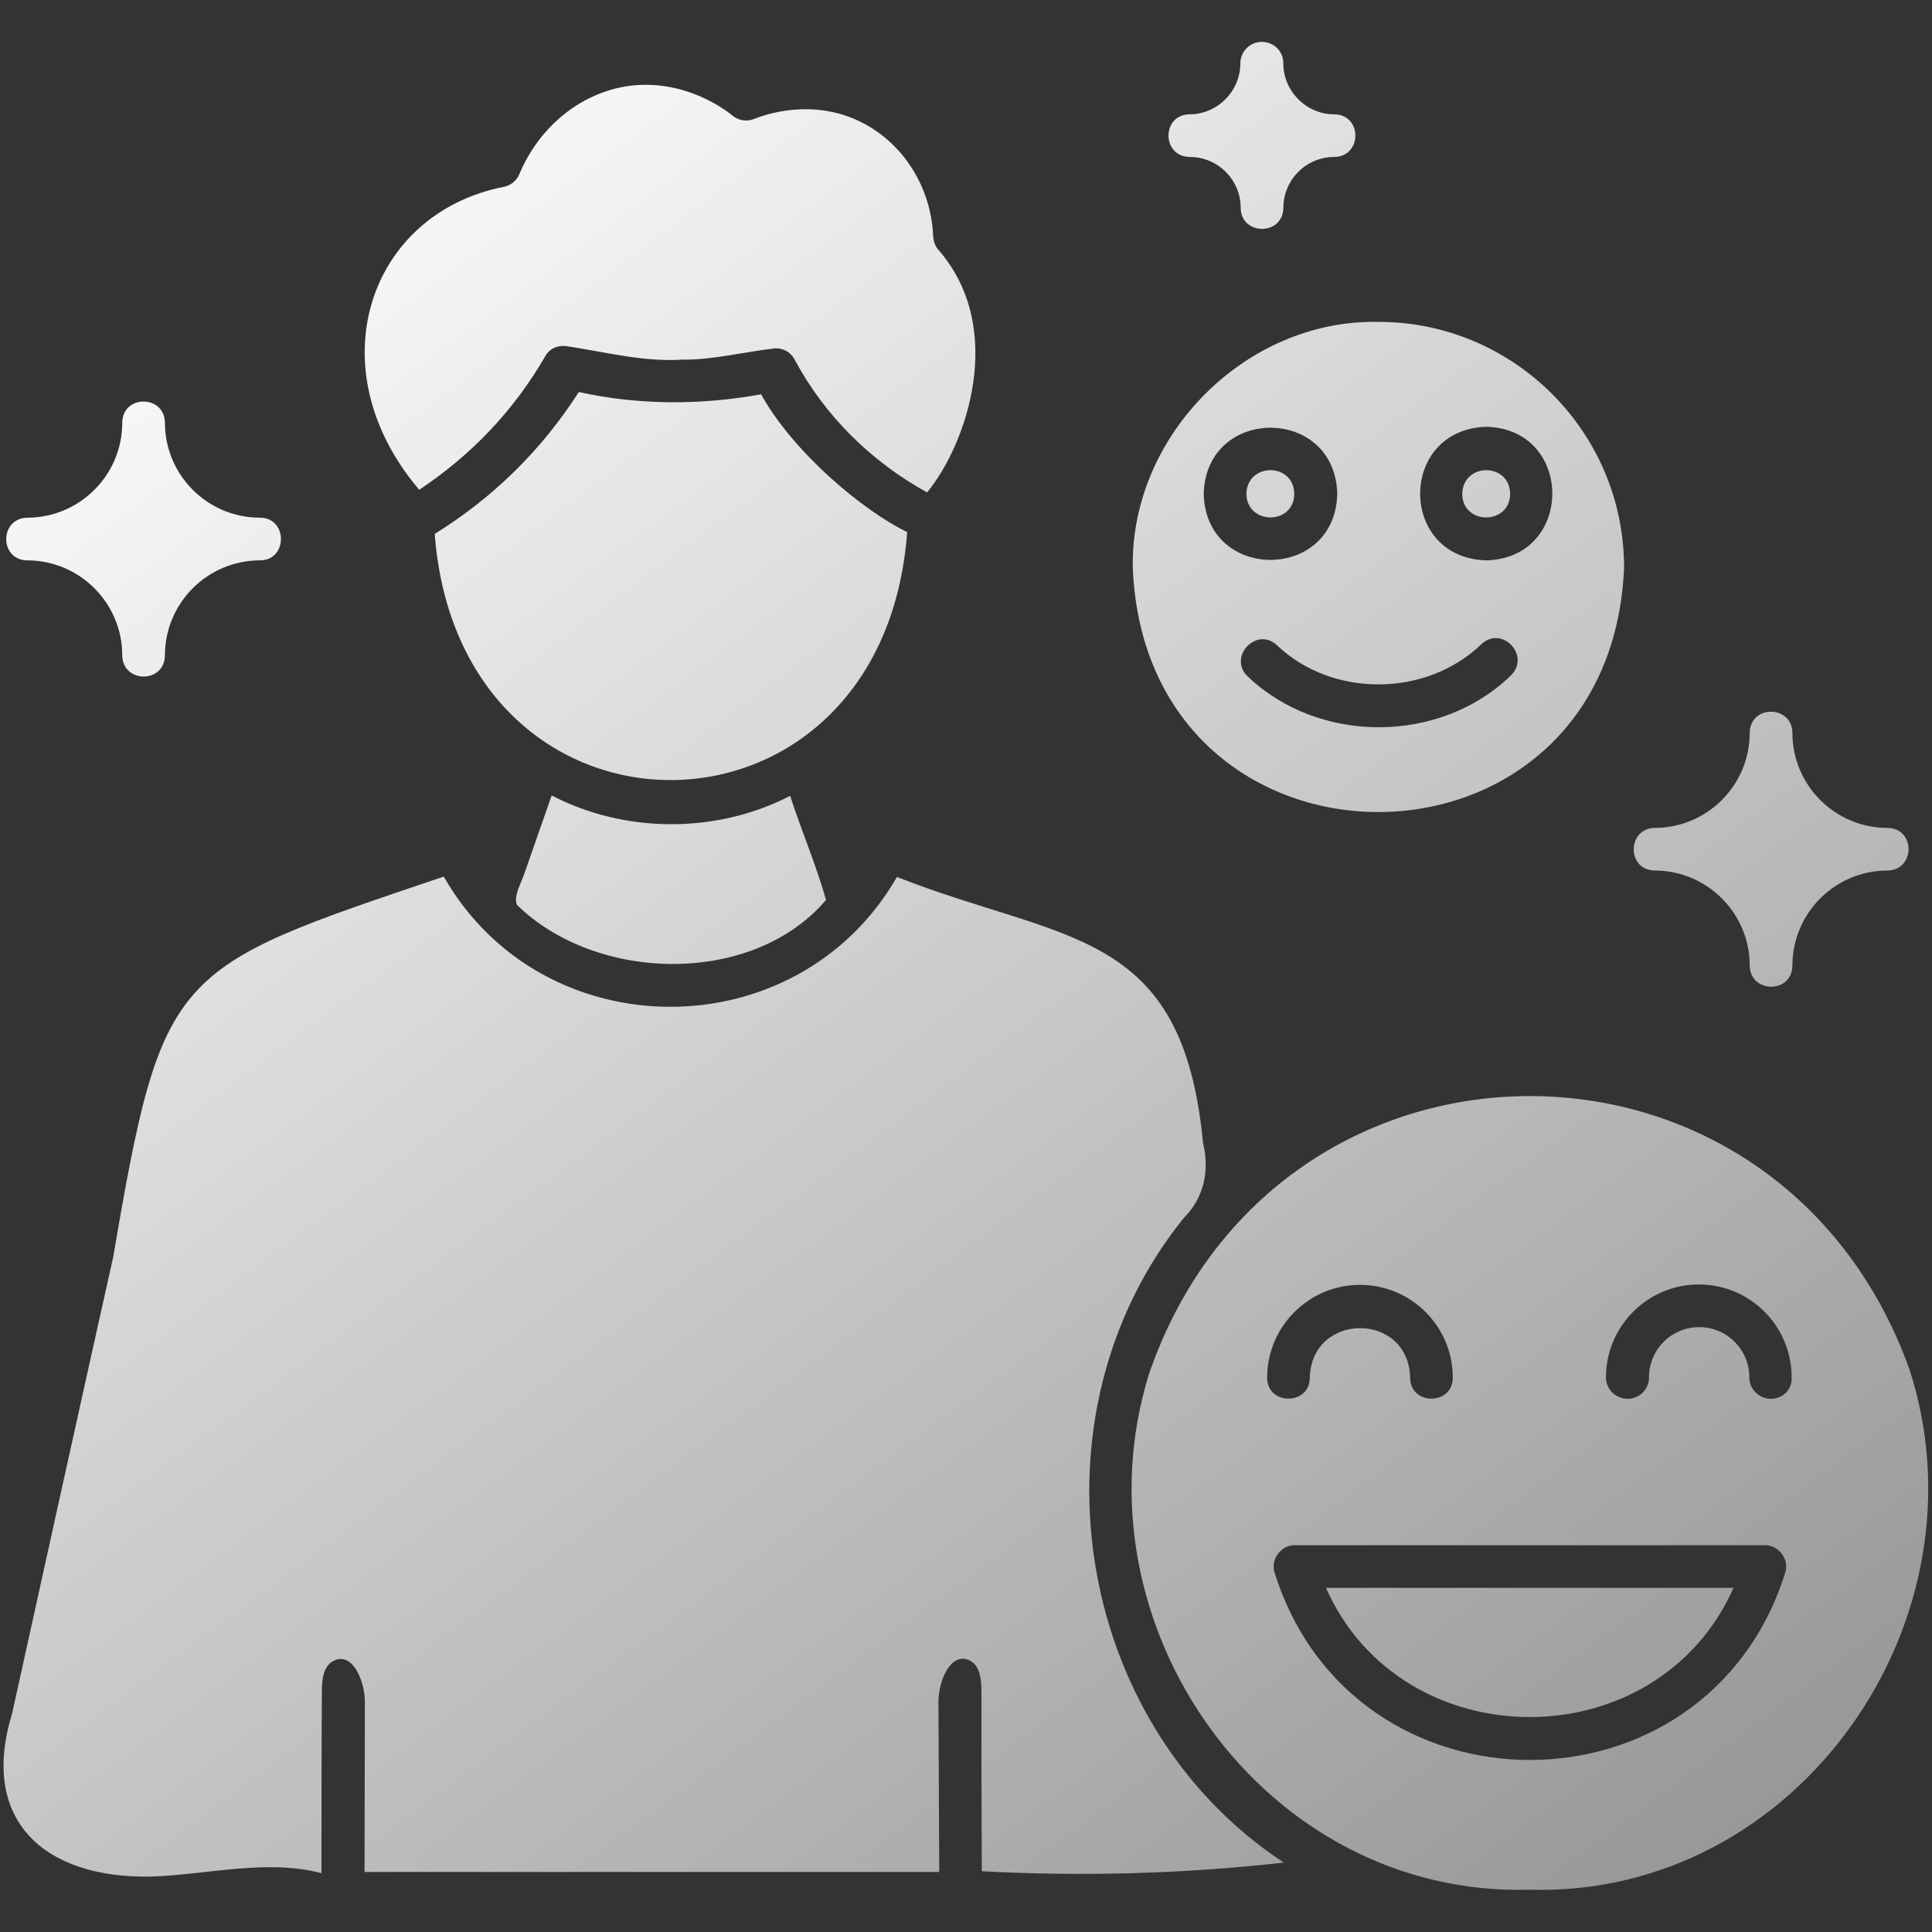 <svg width="50" height="50" viewBox="0 0 50 50" fill="none" xmlns="http://www.w3.org/2000/svg">
<rect x="0" y="0" width="50" height="50" fill="#333333" stroke="none"/>
<path d="M42.031 14.688C42.031 11.182 39.18 8.33 35.674 8.33C32.236 8.262 29.258 11.27 29.316 14.688C29.658 23.125 41.68 23.125 42.031 14.688ZM38.467 11.045C40.742 11.104 40.742 14.443 38.467 14.502C36.182 14.443 36.182 11.113 38.467 11.045ZM38.34 16.67C38.877 16.172 39.619 16.973 39.102 17.48C37.275 19.258 34.141 19.268 32.295 17.51C31.768 17.021 32.5 16.211 33.037 16.689C34.473 18.066 36.914 18.047 38.34 16.67ZM34.609 12.783C34.551 15.059 31.211 15.059 31.152 12.783C31.211 10.498 34.551 10.498 34.609 12.783ZM32.256 12.783C32.275 11.963 33.486 11.963 33.496 12.783C33.486 13.594 32.275 13.594 32.256 12.783ZM37.842 12.783C37.861 11.963 39.072 11.963 39.082 12.783C39.072 13.594 37.852 13.594 37.842 12.783ZM10.85 12.676C8.164 9.521 9.541 5.518 13.047 4.834C13.223 4.795 13.369 4.678 13.438 4.512C13.965 3.252 15.068 2.373 16.328 2.217C17.676 2.061 18.691 2.773 18.965 2.998C19.121 3.125 19.336 3.154 19.521 3.076C19.766 2.979 21.035 2.51 22.334 3.184C23.398 3.74 24.102 4.863 24.15 6.123C24.16 6.24 24.199 6.357 24.268 6.445C26.064 8.477 25.02 11.494 23.994 12.744C22.539 11.943 21.338 10.752 20.566 9.307C20.469 9.121 20.283 9.014 20.078 9.014C19.268 9.102 18.457 9.316 17.666 9.307C16.641 9.375 15.645 9.102 14.639 8.955C14.424 8.936 14.219 9.023 14.111 9.219C13.291 10.635 12.207 11.768 10.85 12.676ZM20.449 20.596C20.742 21.504 21.123 22.383 21.377 23.291C19.473 25.527 15.43 25.43 13.379 23.418C13.281 23.193 13.496 22.842 13.574 22.598C13.809 21.924 14.043 21.26 14.277 20.586C16.172 21.572 18.545 21.582 20.449 20.596ZM11.25 13.818C12.773 12.871 14.014 11.65 14.98 10.146C16.533 10.488 18.135 10.488 19.697 10.205C20.537 11.719 22.344 13.223 23.477 13.77C22.852 22.305 11.904 22.334 11.25 13.818ZM49.414 35.43C45.996 25.947 33.018 26.035 29.736 35.557C27.725 42.031 32.695 49.102 39.59 48.906C46.543 49.102 51.523 41.924 49.414 35.43ZM35.195 33.252C36.523 33.252 37.598 34.326 37.598 35.654C37.598 36.377 36.494 36.377 36.494 35.654C36.455 33.945 33.945 33.945 33.897 35.654C33.897 36.377 32.793 36.377 32.793 35.654C32.793 34.326 33.877 33.252 35.195 33.252ZM46.201 40.703C44.17 47.168 35.01 47.158 32.988 40.703C32.871 40.361 33.154 39.98 33.516 39.99H45.674C46.025 39.98 46.318 40.361 46.201 40.703ZM45.83 36.201C45.527 36.201 45.273 35.957 45.273 35.645C45.273 34.932 44.697 34.346 43.975 34.346C43.262 34.346 42.676 34.922 42.676 35.645C42.676 35.957 42.432 36.201 42.119 36.201C41.816 36.201 41.562 35.957 41.562 35.645C41.562 34.326 42.637 33.242 43.965 33.242C45.293 33.242 46.367 34.316 46.367 35.645C46.387 35.957 46.143 36.201 45.83 36.201ZM33.223 48.203C30.635 48.496 28.018 48.565 25.41 48.428C25.4 46.875 25.4 45.322 25.4 43.77C25.4 43.467 25.361 43.096 25.088 42.969C24.6 42.744 24.287 43.506 24.287 44.043C24.297 45.508 24.297 46.982 24.307 48.447H9.434C9.434 46.973 9.443 45.508 9.443 44.043C9.443 43.516 9.131 42.744 8.643 42.978C8.369 43.105 8.33 43.467 8.33 43.77C8.32 45.342 8.32 46.914 8.32 48.477C6.885 48.105 5.391 48.516 3.916 48.565C1.143 48.623 -0.537 47.109 0.313 44.346C1.182 40.41 2.051 36.465 2.93 32.529C4.209 25.039 4.443 25.068 11.484 22.686C14.053 27.178 20.635 27.178 23.213 22.695C27.52 24.395 30.605 23.984 31.133 29.57C31.309 30.293 31.162 30.996 30.635 31.523C26.514 36.621 27.754 44.6 33.223 48.203ZM34.316 41.094H44.863C42.881 45.557 36.289 45.547 34.316 41.094ZM30.781 2.959C31.504 2.959 32.1 2.363 32.1 1.641C32.1 1.338 32.344 1.084 32.656 1.084C32.969 1.084 33.213 1.328 33.213 1.641C33.213 2.363 33.809 2.959 34.531 2.959C35.264 2.969 35.254 4.053 34.531 4.062C33.799 4.062 33.213 4.658 33.213 5.381C33.203 6.104 32.119 6.104 32.109 5.381C32.109 4.648 31.514 4.062 30.791 4.062C30.059 4.053 30.059 2.969 30.781 2.959ZM42.822 21.426C44.18 21.426 45.283 20.322 45.283 18.965C45.293 18.232 46.377 18.242 46.387 18.965C46.387 20.322 47.49 21.426 48.848 21.426C49.58 21.436 49.57 22.52 48.848 22.529C47.49 22.529 46.387 23.633 46.387 24.99C46.377 25.723 45.293 25.713 45.283 24.99C45.283 23.633 44.18 22.529 42.822 22.529C42.1 22.52 42.1 21.445 42.822 21.426ZM0.703 13.398C2.061 13.398 3.164 12.295 3.164 10.938C3.174 10.205 4.258 10.215 4.268 10.938C4.268 12.295 5.371 13.398 6.729 13.398C7.451 13.398 7.451 14.502 6.729 14.502C5.371 14.502 4.268 15.605 4.268 16.963C4.258 17.695 3.174 17.686 3.164 16.963C3.164 15.605 2.061 14.502 0.703 14.502C-0.02 14.492 -0.02 13.418 0.703 13.398Z" fill="url(#paint0_linear_630_2649)"/>
<defs>
<linearGradient id="paint0_linear_630_2649" x1="8" y1="1" x2="50" y2="57.5" gradientUnits="userSpaceOnUse">
<stop stop-color="white"/>
<stop offset="1" stop-color="white" stop-opacity="0.4"/>
</linearGradient>
</defs>
</svg>
